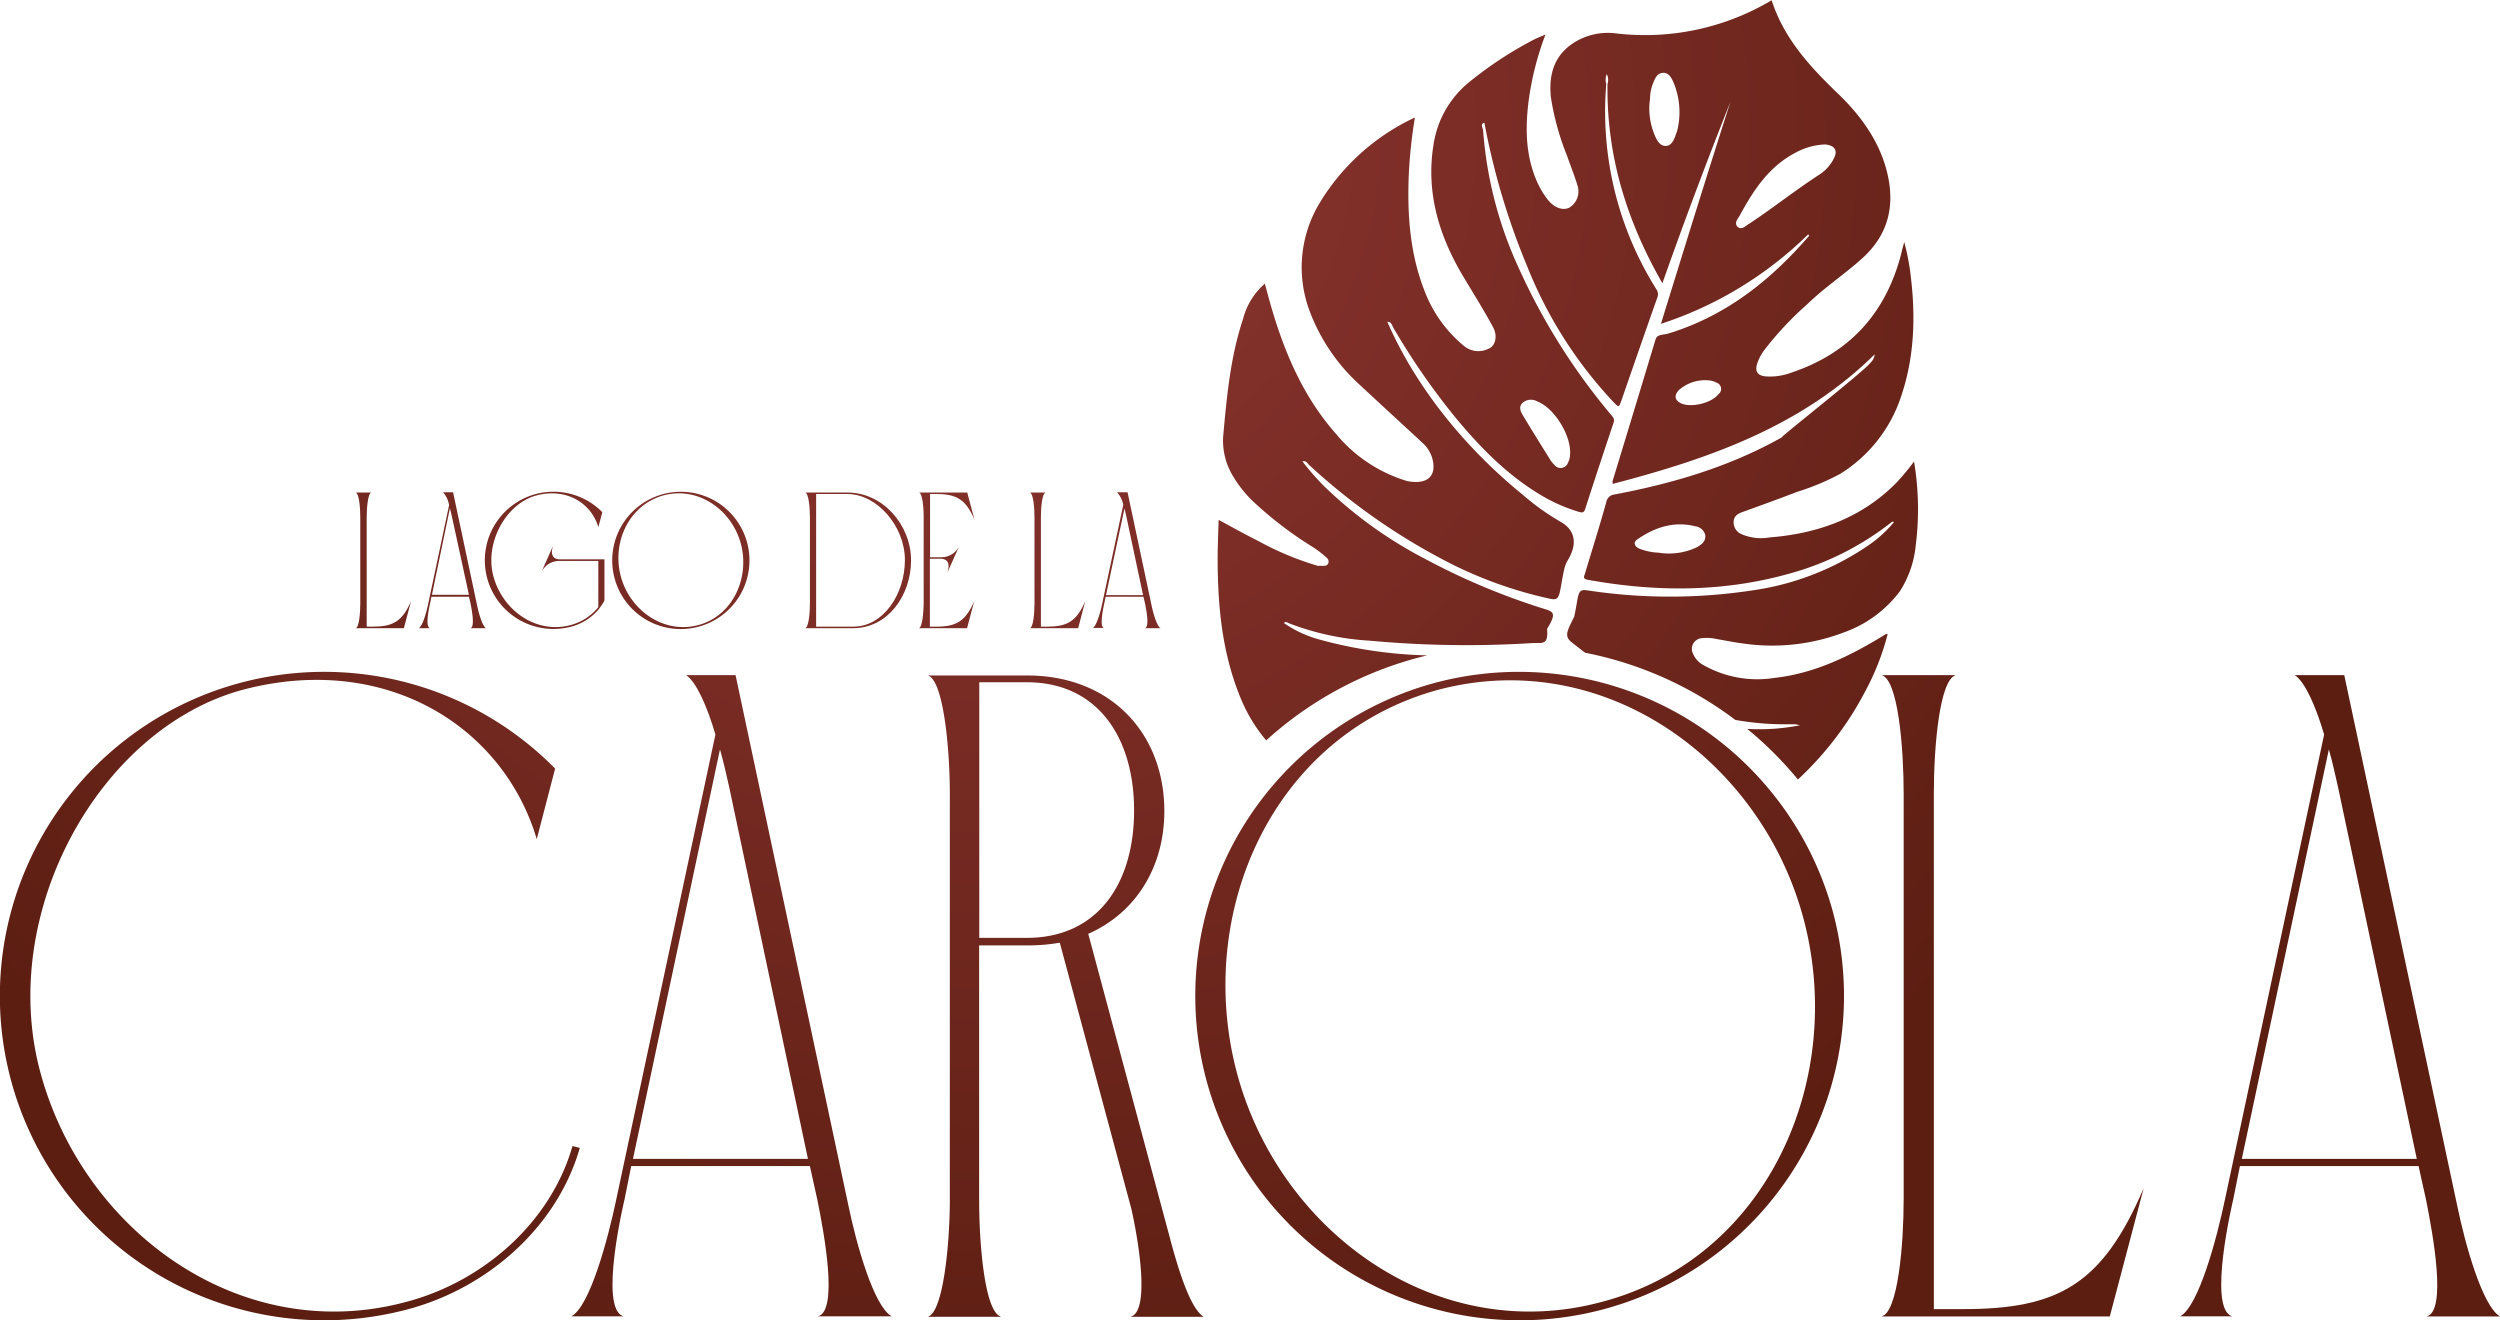 <?xml version="1.0" encoding="UTF-8"?>
<svg xmlns="http://www.w3.org/2000/svg" xmlns:xlink="http://www.w3.org/1999/xlink" id="Layer_1" data-name="Layer 1" viewBox="0 0 378.52 199.92">
  <defs>
    <style>.cls-1{fill:url(#radial-gradient);}</style>
    <radialGradient id="radial-gradient" cx="147.55" cy="20.82" r="194.29" gradientUnits="userSpaceOnUse">
      <stop offset="0" stop-color="#8e3632"></stop>
      <stop offset="1" stop-color="#5d1e12"></stop>
    </radialGradient>
  </defs>
  <path class="cls-1" d="M285.55,96l-1.05.64c-4.92,2.95-10.05,5.36-15.83,6a16.55,16.55,0,0,1-10.74-1.93,3.54,3.54,0,0,1-1.62-1.79,1.62,1.62,0,0,1,1.31-2.29,6.61,6.61,0,0,1,2.26.12c1.28.21,2.56.49,3.85.65a30.47,30.47,0,0,0,15.48-1.66,18.22,18.22,0,0,0,8.43-6.19,15.68,15.68,0,0,0,2.42-7,43.51,43.51,0,0,0-.26-12.67A37.48,37.48,0,0,1,287.22,73c-5.29,5.4-11.9,7.78-19.28,8.37a7.46,7.46,0,0,1-4.32-.52,1.93,1.93,0,0,1-1.13-1.92c.05-.8.63-1.15,1.32-1.4,2.77-1,5.54-2,8.29-3.06a36.94,36.94,0,0,0,6.53-2.73A21.84,21.84,0,0,0,287.85,60c2-5.9,2.2-12,1.46-18.11a34.74,34.74,0,0,0-1-5.26c-.12.5-.19.77-.26,1s-.12.54-.19.8c-2.33,9-7.84,15.06-16.67,18a9.11,9.11,0,0,1-3.84.56c-1.28-.12-1.68-.77-1.28-2a7.44,7.44,0,0,1,1.07-2A49.54,49.54,0,0,1,273.7,46c2.59-2.52,5.63-4.5,8.3-6.93,3.74-3.4,4.88-7.55,3.85-12.41s-3.89-8.94-7.49-12.41c-4.27-4.09-8.25-8.4-10.12-14.21a37.45,37.45,0,0,1-23.7,5,9.59,9.59,0,0,0-6.73,1.76c-2.69,2-3.29,4.79-3,7.88a40,40,0,0,0,2.45,8.9c.52,1.49,1.13,3,1.57,4.46a2.87,2.87,0,0,1-1.23,3.4c-1,.5-2.32,0-3.28-1.24a12.82,12.82,0,0,1-1.58-2.64c-1.75-3.94-1.82-8.06-1.3-12.23A45.14,45.14,0,0,1,234,5.22c-.71.31-1.27.53-1.82.81a57.46,57.46,0,0,0-9.38,6.12,15.1,15.1,0,0,0-5.76,9.79c-1.17,7.3.89,13.93,4.62,20.11,1.5,2.5,3.06,5,4.43,7.54.68,1.29.35,2.81-.74,3.22a3.4,3.4,0,0,1-3.59-.35A19.91,19.91,0,0,1,215.67,44c-2.18-5.57-2.6-11.4-2.38-17.3a74.48,74.48,0,0,1,.94-8.91,33.26,33.26,0,0,0-14.65,13.32,18.85,18.85,0,0,0-1.25,16.1A28.74,28.74,0,0,0,206,58.38c3.09,2.88,6.2,5.73,9.3,8.6a5.08,5.08,0,0,1,1.52,2.28c.82,2.76-.63,4.2-3.79,3.57a22.28,22.28,0,0,1-10.8-7.2C197.75,60.55,195,54.56,193,48.2c-.54-1.7-1-3.44-1.49-5.25a10.49,10.49,0,0,0-3.3,5.34c-1.91,5.72-2.46,11.67-3,17.64a10.28,10.28,0,0,0,1.38,6,18.16,18.16,0,0,0,2.95,3.81,57.25,57.25,0,0,0,9.2,7.07,14.56,14.56,0,0,1,2.12,1.63.74.74,0,0,1,.26.83c-.25.65-1.11.3-1.53.42a45,45,0,0,1-9-3.74c-2-1-4-2.11-6.08-3.24-.05,2-.14,3.77-.15,5.59,0,7.45.65,14.71,3.62,21.73a24,24,0,0,0,3.73,6.07,55.44,55.44,0,0,1,24.39-12.87,67.33,67.33,0,0,1-16.55-2.46,17.57,17.57,0,0,1-5.16-2.44c.22-.23.46-.14.67,0A40.32,40.32,0,0,0,207.33,97a159.16,159.16,0,0,0,24.8.36h.75c1,0,1.53-.15,1.36-2.14,1.27-2.08,1.16-2.54-.14-2.94a102.94,102.94,0,0,1-18.18-7.58,65,65,0,0,1-15.35-11,38.08,38.08,0,0,1-3.37-3.84c.57-.15.76.3,1,.53a95.22,95.22,0,0,0,20.17,14.28,63.21,63.21,0,0,0,16.38,6c1.56.32,1.26-.58,2.06-4.38a5,5,0,0,1,.58-1.49c1.57-2.62,1-4.66-1.2-5.85a37,37,0,0,1-5.66-4.06c-7.95-6.47-15.8-15.47-20.48-26.17.64,0,.7.52.88.84a104.54,104.54,0,0,0,9.72,14c3.94,4.71,8.24,9,13.7,12a25.42,25.42,0,0,0,4.74,1.95c.57.17.77.05.94-.51q2.1-6.51,4.28-13c.2-.61-.12-.88-.42-1.24A95.61,95.61,0,0,1,230,40.69a60.28,60.28,0,0,1-5.44-20.88c0-.42-.53-1,.19-1.24a107.52,107.52,0,0,0,6.48,21.76,65.07,65.07,0,0,0,13.07,20.55c.82.84.82.84,1.2-.26,1.8-5.18,3.59-10.36,5.42-15.53a1.35,1.35,0,0,0-.15-1.32,50.58,50.58,0,0,1-7.57-31.05,2.3,2.3,0,0,1,.07-1.5,1.83,1.83,0,0,1,.12,1.47c-.16,10.78,2.85,20.69,8.31,30.19C255,33.53,258.41,24.45,262,15.42c-3.56,11.1-7,22.22-10.52,33.61a57,57,0,0,0,22.29-13.54c.18.16.15.26,0,.38-5.71,6.56-12.36,11.89-21,14.58a5.17,5.17,0,0,1-.68.16c-.81.13-1.24.17-1.44.83q-3.24,10.74-6.51,21.46c0,.06,0,.13.06.36,14.55-3.8,28.54-8.66,39.64-19.61a2,2,0,0,1-.63,1.27c-.94,1.28-14.49,11.9-13.36,11.26-7.91,4.47-16.49,7-25.36,8.68A1.41,1.41,0,0,0,243.21,76c-1,3.62-2.15,7.23-3.23,10.84-.13.43-.38.8.39.94,10.54,1.91,21,1.91,31.37-1.16a43.61,43.61,0,0,0,14.56-7.48.34.34,0,0,1,.46-.09,18.72,18.72,0,0,1-4,3.61,41.27,41.27,0,0,1-17.3,6.71,83,83,0,0,1-25.23,0c-1.48-.2-1.16.7-1.88,4-1.09,2.19-1.54,2.94-.42,3.85.69.55,1.38,1.09,2.08,1.61A55.51,55.51,0,0,1,262.74,109a42.49,42.49,0,0,0,7.9.66c.37,0,.75,0,1.13,0,.18,0,.35.07.78.15a31.77,31.77,0,0,1-8,.55,56.08,56.08,0,0,1,7.67,7.66,49.35,49.35,0,0,0,10.15-13.27A38.46,38.46,0,0,0,285.81,96C285.69,96,285.6,96,285.55,96ZM230.47,61.05a1.91,1.91,0,0,1,2.3-.26c2.62,1,5.21,5.29,4.95,8.1a2.89,2.89,0,0,1-.32,1.18,1.18,1.18,0,0,1-2.09.27,4.5,4.5,0,0,1-.64-.8c-1.34-2.16-2.69-4.31-4-6.5C230.33,62.45,229.85,61.74,230.47,61.05Zm23.45-41.17c-.3.67-.55,2.16-1.7,2.22-.79,0-1.18-.6-1.5-1.22a10.5,10.5,0,0,1-1-4.78,10.61,10.61,0,0,1,.11-1.12,6.44,6.44,0,0,1,.43-2.31c.3-.73.6-1.59,1.51-1.64s1.32.77,1.63,1.5A11.63,11.63,0,0,1,253.92,19.88Zm10.89,14c-.5.33-1.15,1-1.72.46s0-1.17.31-1.69c2.07-3.82,4.42-7.43,8.44-9.52a10.05,10.05,0,0,1,4.53-1.26c1.43.16,1.87.89,1.35,2a6.19,6.19,0,0,1-2.29,2.59C271.79,28.83,268.41,31.52,264.81,33.9Zm-4.6,25.77c-1,1.38-4.27,2.17-5.76,1.38-.9-.47-1-1.2-.22-2a6,6,0,0,1,4.47-1.44,2.91,2.91,0,0,1,1.18.34A1,1,0,0,1,260.21,59.67ZM257,82.82a9.85,9.85,0,0,1-5.88.86,9,9,0,0,1-2.9-.6c-.8-.37-1-1-.22-1.48,2.63-1.79,5.5-2.72,8.71-1.91a1.74,1.74,0,0,1,1.49,1.38C258.27,82,257.62,82.43,257,82.82Z"></path>
  <path class="cls-1" d="M86.68,173.52c-3.33,11.65-13.59,20.53-25.11,23.58-25.1,6.8-49-10.68-55.48-34.81s9-52,30.66-57.85c21.5-5.68,39.39,5.41,44.52,22.61l2.78-10.68a49.09,49.09,0,1,0-22.2,81.84C73.78,195,84.32,185.87,87.79,173.8Z"></path>
  <path class="cls-1" d="M128.43,182.4l-17.06-80.18h-7.49c1.53,1,3.19,4.72,4.44,9l-15,70.33c-1.25,6-4,16.23-6.8,17.75h7.91c-3.89-1,.14-17.75.14-17.75l1-5h27.05l1.11,5c1.11,5.41,3.19,16.92.13,17.75H135C132.32,197.8,129.68,188.5,128.43,182.4Zm-32.59-6.94,13.17-62c.56,1.94,1,4,1.39,5.69l11.93,56.31Z"></path>
  <path class="cls-1" d="M177.12,187.39l-12.35-46c7.22-3.19,11.52-10.12,11.52-18.59,0-11.65-8-20.53-20.81-20.53h-15c2.36.7,3.33,11,3.33,17.9v61.45c0,6.79-1,17.06-3.33,17.75h11.1c-2.5-.69-3.33-11-3.33-17.75V143.14h7.21a27.69,27.69,0,0,0,5-.41L171.29,183c1.25,5.55,2.78,15.68-.14,16.37h11.1C180.31,198.21,178.51,192.66,177.12,187.39ZM155.48,142h-7.21v-38.7h7.21c10.68,0,16.23,8.33,16.23,19.42S166.16,142,155.48,142Z"></path>
  <path class="cls-1" d="M217.48,103.33a49.11,49.11,0,1,0,60.06,34.82A49.29,49.29,0,0,0,217.48,103.33Zm25.11,93.77c-25.11,6.8-49-10.68-55.35-34.81s5.41-51,30.52-57.85c25.11-6.65,49,10.68,55.35,34.82S267.7,190.44,242.59,197.1Z"></path>
  <path class="cls-1" d="M297.24,198.21H292.8V120.12c0-6.94.84-17.2,3.33-17.9H284.9c2.49.7,3.33,11,3.33,17.9v61.45c0,6.79-.84,17.06-3.33,17.75h34.54l5.13-19.42C318.33,194.47,311.67,198.21,297.24,198.21Z"></path>
  <path class="cls-1" d="M367.43,199.32h11.09c-2.63-1.52-5.27-10.82-6.51-16.92l-17.07-80.18h-7.49c1.53,1,3.19,4.72,4.44,9l-15,70.33c-1.25,6-4,16.23-6.79,17.75H338c-3.88-1,.14-17.75.14-17.75l1-5h27.05l1.11,5C368.4,187,370.48,198.49,367.43,199.32Zm-28-23.86,13.18-62c.55,1.94,1,4,1.38,5.69l11.93,56.31Z"></path>
  <path class="cls-1" d="M53.85,95.11h7.3L62.24,91c-1.32,3.08-2.73,3.88-5.78,3.88h-.94V78.35c0-1.46.18-3.63.7-3.78H53.85c.53.15.7,2.32.7,3.78v13C54.55,92.79,54.38,95,53.85,95.11Z"></path>
  <path class="cls-1" d="M65.12,91.35l.2-1H71l.24,1c.23,1.15.67,3.58,0,3.76h2.34c-.55-.32-1.11-2.29-1.37-3.58l-3.61-17H67.08A4,4,0,0,1,68,76.48L64.85,91.35c-.26,1.27-.85,3.44-1.44,3.76h1.68C64.26,94.91,65.12,91.35,65.12,91.35Zm3-14.4c.11.41.2.85.29,1.2L71,90.06h-5.6Z"></path>
  <path class="cls-1" d="M86.51,94.88a8.28,8.28,0,0,0,4.08-2.56,8.81,8.81,0,0,0,.93-1.41V84.69H84.8c-1.35,0-1.43-1.11-1-2.17L81.9,86.78a3,3,0,0,1,2.9-1.85h5.79v7a8,8,0,0,1-4.17,2.7c-5.28,1.44-10.33-2.26-11.71-7.36s1.91-11,6.46-12.24,8.36,1.14,9.42,4.78l.61-2.26a10.39,10.39,0,1,0-4.69,17.32Z"></path>
  <path class="cls-1" d="M105.79,94.88a10.39,10.39,0,1,0-12.74-7.34A10.36,10.36,0,0,0,105.79,94.88ZM100.47,75c5.32-1.41,10.36,2.26,11.71,7.36S111,93.23,105.73,94.64,95.37,92.38,94,87.28,95.16,76.48,100.47,75Z"></path>
  <path class="cls-1" d="M128.32,74.57h-6.4c.53.15.71,2.32.71,3.78v13c0,1.44-.18,3.61-.71,3.76h7.28c5.19,0,8.74-4.93,8.74-10.27S133.69,74.57,128.32,74.57Zm.88,20.31h-5.63V74.8h4.66l.09,0c4.43,0,8.69,4.84,8.69,10S133.75,94.88,129.2,94.88Z"></path>
  <path class="cls-1" d="M139.12,95.11h7.3L147.51,91c-1.32,3.08-2.73,3.88-5.78,3.88h-.94V84.6h1.61c1.35,0,1.41,1.12,1,2.18l1.91-4.26a3,3,0,0,1-2.88,1.85h-1.61V74.8h.94c3.05,0,4.46.8,5.78,3.88l-1.09-4.11h-7.3c.53.15.7,2.32.7,3.78v13C139.82,92.79,139.65,95,139.12,95.11Z"></path>
  <path class="cls-1" d="M155.93,95.11h7.31L164.32,91c-1.32,3.08-2.73,3.88-5.78,3.88h-.94V78.35c0-1.46.18-3.63.71-3.78h-2.38c.53.15.7,2.32.7,3.78v13C156.63,92.79,156.46,95,155.93,95.11Z"></path>
  <path class="cls-1" d="M167.2,91.35l.2-1h5.73l.23,1c.24,1.15.68,3.58,0,3.76h2.35c-.56-.32-1.12-2.29-1.38-3.58l-3.61-17h-1.59a3.91,3.91,0,0,1,.94,1.91l-3.17,14.87c-.26,1.27-.85,3.44-1.43,3.76h1.67C166.35,94.91,167.2,91.35,167.2,91.35ZM170.25,77c.12.41.21.85.29,1.2l2.53,11.91h-5.61Z"></path>
</svg>

